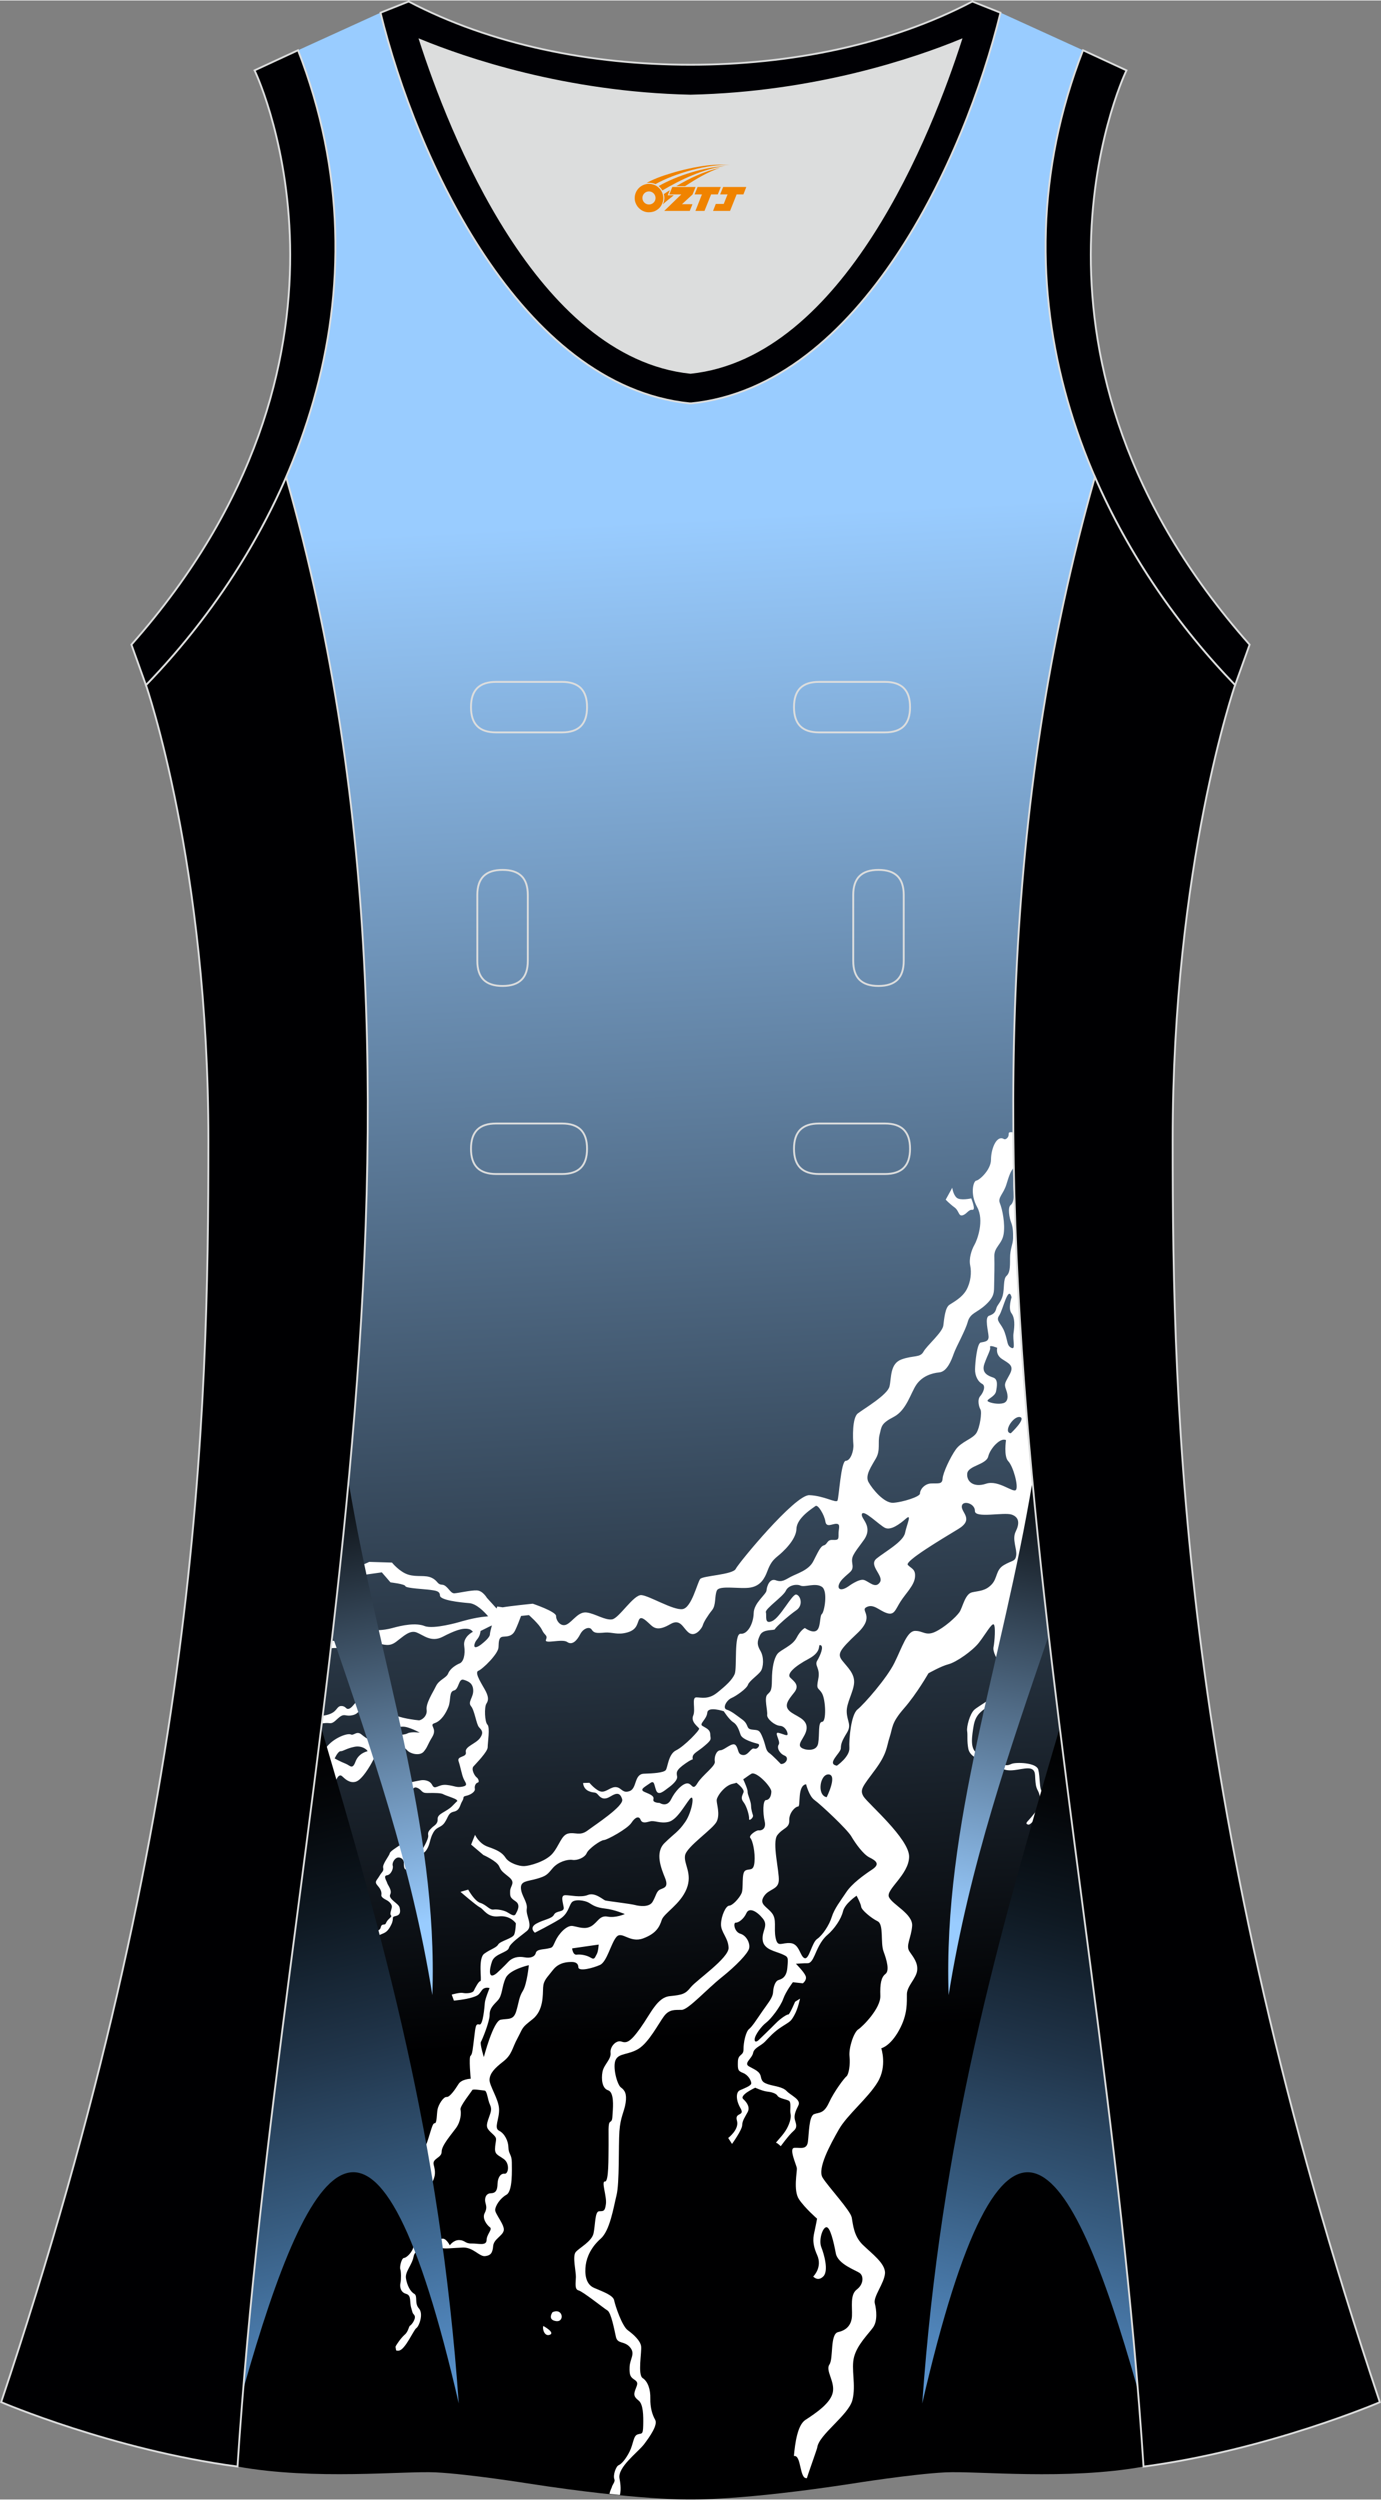 <?xml version="1.0" encoding="utf-8"?>
<!-- Generator: Adobe Illustrator 24.0.1, SVG Export Plug-In . SVG Version: 6.00 Build 0)  -->
<svg xmlns="http://www.w3.org/2000/svg" xmlns:xlink="http://www.w3.org/1999/xlink" version="1.1" id="图层_1" x="0px" y="0px" width="297.02px" height="537.6px" viewBox="0 0 297.02 537.39" enable-background="new 0 0 297.02 537.39" xml:space="preserve">
<rect x="0" y="0" width="297.02" height="537.39" fill="#808080" stroke="none"/>
<g>
	
		<linearGradient id="SVGID_1_" gradientUnits="userSpaceOnUse" x1="-845.741" y1="-362.915" x2="-862.816" y2="-688.719" gradientTransform="matrix(1 0 0 1 996.525 800.884)">
		<stop offset="0" style="stop-color:#000001"/>
		<stop offset="1" style="stop-color:#99CCFF"/>
	</linearGradient>
	<path fill="url(#SVGID_1_)" d="M245.93,530.32c-16.56,2.99-35.59,0.9-42.63,1.24c-7.05,0.35-19.79,2.38-19.79,2.38   c-24.08,3.72-34.98,3.45-34.98,3.45s-10.9,0.27-34.98-3.45c0,0-12.74-2.03-19.79-2.38c-7.05-0.34-26.09,1.74-42.67-1.25   c9.3-142.69,51.35-284.14,10.46-427.83C73.49,74.95,76.7,43.02,64.11,10.7l17.74-8.08c11.14,4.56,35.75,13.01,66.66,13.69h0.02   c19.71-0.43,36.85-4.02,49.58-7.75c4.61-1.35,8.65-2.72,12.01-3.97c1.91-0.71,3.61-1.38,5.07-1.97l17.74,8.08   c-12.59,32.32-9.37,64.25,2.56,91.78c0,0.02-0.01,0.03-0.01,0.05c-0.01-0.02-0.02-0.03-0.02-0.05   C194.59,246.18,236.63,387.62,245.93,530.32z"/>
	<path fill="#FFFFFF" d="M114.58,344.76c0,0,5.05,1.69,5.02,2.66c-0.02,0.97,1.04,2.48,2.35,1.77c1.31-0.72,2.46-2.78,4.25-2.54   s3.95,1.72,5.45,1.48s4.61-5.36,6.31-5.22c1.69,0.14,6.81,3.28,8.81,3.02c2-0.25,3.22-5.8,3.84-6.5c0.61-0.7,7-0.89,7.63-2.16   c0.63-1.28,12.73-15.95,15.82-15.85c3.09,0.1,5.75,1.76,6.06,1.17s0.74-8.53,1.79-8.56c1.05-0.03,1.75-2.18,1.63-3.53   s-0.27-5.7,0.95-6.65c1.22-0.96,6.38-3.96,6.82-5.81s0.06-4.93,2.63-5.83c2.56-0.9,3.95-0.31,4.68-1.64   c0.73-1.33,4.08-4.14,4.27-5.64c0.18-1.5,0.39-3.83,1.3-4.44c0.91-0.61,2.72-1.53,3.66-3.2s1.13-3.75,0.82-5.25   c-0.32-1.49,0.28-3.34,0.9-4.43c0.63-1.08,2.17-5.28,0.59-8.14c-1.58-2.85-0.82-5.63-0.17-5.7c0.65-0.07,3.15-2.32,3.15-4.49   c0-2.18,1.06-5.01,2.5-4.57c0.05,0.01,0.09,0.03,0.13,0.05c0,0,0.46,0.42,0.97-0.28c0.52-0.7-0.34-1.25,1.13-1.09l0.07,0.01   c0.02,2.53,0.06,5.06,0.1,7.6c-0.72,0.71-1.13,2.11-1.59,3.61c-0.65,2.1-1.91,2.77-1.39,4.05c0.52,1.29,1.15,4.36,0.8,6.6   c-0.35,2.23-2.06,2.77-2,4.8c0.05,2.03,0,4.16-0.04,5.9s0.14,2.7-1.8,4.5s-3.33,1.74-3.88,3.69c-0.54,1.95-2.46,5.29-3,6.81   c-0.53,1.52-1.48,3.91-3.13,4.06c-1.65,0.15-3.66,0.83-4.9,2.61c-1.24,1.78-2.12,5.52-4.9,6.96s-2.59,2.06-3.03,3.81   s0.22,3.28-0.76,5.05c-0.99,1.77-2.43,3.7-1.62,5.17s3.34,4.54,5.29,4.44c1.95-0.11,5.81-1.29,5.78-2.01   c-0.03-0.73,0.9-2.11,2.44-2.15c1.55-0.05,2.34,0.22,2.42-1.04s1.65-4.59,2.84-6.27s3.64-2.28,4.42-3.52   c0.78-1.23,1.22-4.46,0.89-5.06c-0.34-0.59-0.73-2.1-0.06-2.88c0.67-0.77,1.27-2.21,0.41-2.65s-1.56-1.7-1.52-3.15   c0.03-1.45,0.42-5.57,1.23-5.74c0.8-0.17,1.72-0.17,1.68-1.28c-0.05-1.11-0.9-4.13,0.1-4.47c1.01-0.35,1.36-0.76,1.56-1.57   c0.19-0.8,1-1.29,1.39-2.8c0.38-1.51,0.08-3.53,0.79-4.18c0.71-0.65,0.79-1.67,0.78-3.79c0-2.13,0.62-2.97,0.65-4.32   s-0.04-2.46-0.42-3.42c-0.38-0.96-0.77-3.22-0.11-3.72s0.74-1.71,0.62-3.31c-0.07-1.03-0.1-2.11,0.11-2.77   c0.61,28.62,2.93,57.19,6.02,85.75c-1.48,1.12-2.88,2.47-2.83,3.44c0.06,1.44,0,2.22-1.89,4.26s-2.8,2.31-2.77,3.42   c0.02,1.11-2.1,2.58-1.24,4.1c0.86,1.52,2.33,4.86,1.94,6.76c-0.39,1.9-2.15,4.56-4.63,6.08c-2.48,1.52-3.05,2.51-3.4,4.94   c-0.36,2.42-0.6,4.66,1.32,5.51c1.92,0.86,3.37,1.01,4.55,1.75c1.18,0.74,1.58,0.58,2.44,0.22s5.29-0.32,5.71,1.26   c0.41,1.59,0.2,4.23,0.81,4.65c0.61,0.42,0.88,1.93,0.35,3.03c-0.52,1.1-2.62,4.31-3.31,4.14c-0.69-0.17-0.36-0.49,0.1-0.99   s2.23-2.53,2.42-3.4c0.19-0.88-0.05-2.18-0.48-2.96c-0.43-0.79-0.47-1.51-0.54-2.48c-0.08-0.96,0.13-2.28-1.6-2.28   c-1.72,0.01-4.09,1.04-5.73-0.09c-1.65-1.14-2.73-1.56-3.6-1.58c-0.87-0.02-3.12-0.8-3.46-2.51s-0.11-2.95-0.26-3.83   c-0.15-0.89,0.56-3.69,1.55-4.59s4.32-2.5,5.06-4.16c0.74-1.67,1.55-3.27,0.69-5.02c-0.86-1.76-1.85-3.21-1.62-4.33   c0.23-1.12,0.48-4.51,0.04-4.83c-0.44-0.33-1.79,2.13-3.18,3.91s-4.88,4.21-6.54,4.64c-1.66,0.43-4.33,1.96-4.33,1.96   s-2.49,4.38-5.26,7.55c-2.77,3.18-2.39,4.09-3.08,6.18c-0.7,2.1-0.48,3.45-3.16,7.06c-2.68,3.61-3.34,4.26-2.43,5.73   c0.92,1.47,9.86,9.09,9.78,12.95s-5.05,7.01-4.34,8.64c0.71,1.62,5.2,3.62,4.99,6.23c-0.21,2.62-1.44,4.2-0.57,5.48   s1.84,2.41,1.65,4.1s-2.17,3.31-2.21,5.04c-0.04,1.74,0.25,4.29-1.68,7.79c-1.92,3.49-3.83,3.88-3.83,3.88s1.31,3.83-0.77,7.27   c-2.07,3.45-6.54,7.01-8.36,10.21c-1.82,3.2-4.68,8.4-3.48,10.35c1.2,1.94,5.97,7.05,6.26,8.56c0.29,1.52,0.41,3.93,2.33,5.83   c1.93,1.9,4.99,4.08,4.82,6.21s-2.56,4.98-2.19,6.42s0.61,3.8-0.37,5.18s-3.38,3.68-4.08,6.31c-0.71,2.63,0.46,6.03-0.36,9.29   c-0.82,3.26-7.25,7.47-7.57,10.23c-0.03,0.3-2.21,6.33-2.21,6.57c-1.66,0.35-1.15-5.08-2.81-4.74c0.25-2.77,0.77-6.65,2.46-7.76   c2.33-1.52,5.5-3.66,5.92-6c0.43-2.34-1.64-4.64-0.74-5.93c0.9-1.29,0.08-6.57,1.88-6.97c1.8-0.39,2.88-1.54,2.97-3.47   c0.09-1.94-0.44-4.57,1.03-5.68s1.51-2.85,0.68-3.51c-0.83-0.65-4.74-1.89-5.19-4.29s-1.22-5.77-2.07-5.6   c-0.85,0.17-1.61,2.85-1.05,4.28s1.63,5.02,0.46,6.27c-1.18,1.24-2.2,0.06-2.2,0.06s2.04-1.94,0.85-4.62   c-1.19-2.67-0.81-3.99-0.53-5.25s0.51-2.58,0.51-2.58s-2.64-2.29-3.9-4.19c-1.25-1.9-0.36-5.93-0.45-6.66   c-0.08-0.72-1.79-4.29-0.54-4.38s2.68,0.5,2.92-1.3c0.24-1.79,0.22-5.52,1.33-5.94c1.1-0.42,2.1-0.06,3.2-2.47   c1.1-2.4,3.31-5.32,3.77-5.67s0.85-2.44,0.65-4.28c-0.2-1.83,0.92-5.2,1.88-5.81s4.84-4.54,4.75-7.2c-0.09-2.65,0.19-4.02,1.1-4.72   s0.29-2.96-0.41-4.84c-0.7-1.89,0.09-5.83-1.27-6.49s-3.46-2.41-3.54-3.11c-0.08-0.7-0.99-2.39-0.99-2.39s-2.53,1.7-2.92,3.36   c-0.39,1.65-1.83,3.77-3.36,5.08c-1.52,1.3-2.27,3.35-2.74,4.39c-0.47,1.03-0.89,1.72-1.53,1.69c-0.65-0.03-2.5,0.12-2.5,0.12   s1.7,1.69,2.08,2.59c0.38,0.91-0.59,1.61-0.59,1.61l-2.14-0.23c0,0-1.49,1.93-2.08,3.59s-2.64,4.33-3.66,5.09   c-1.01,0.76-2.46,2.69-2.48,3.6c-0.02,0.92,0.79,0.22,0.79,0.22s2.65-2.54,3.72-3.64s2.49-2.01,2.73-1.92   c0.25,0.09,1.46-2.75,1.46-2.75l1.06-0.66c0,0-0.45,2.19-1.23,3.56c-0.78,1.38-0.83,1.28-2.65,2.45c-1.82,1.17-2.75,2.3-3.67,3.25   c-0.92,0.94-2.33,1.28-2.55,2.44c-0.23,1.17-2.1,2.19-0.86,2.88c1.23,0.69,2.29,1.04,2.52,2.17c0.22,1.13,0.62,1.36,1.76,1.72   c1.14,0.35,2.96,0.49,3.81,1.41c0.85,0.91,3.15,1.81,2.52,3.06c-0.63,1.25-1,2.18-0.75,3.12s0.61,1.62-0.33,2.42   c-0.94,0.8-2.72,3.25-2.72,3.25s-0.73-0.73-0.98-0.72s1.07-1.17,1.98-2.55c0.9-1.38,1.31-2.91,1.11-3.69   c-0.21-0.77,0.23-2.49-0.36-2.82c-0.59-0.32-2.11-0.49-2.44-1.06c-0.34-0.57-1.43-0.83-2.3-0.92c-0.87-0.09-2.5-0.82-2.5-0.82   s-3.5,1.6-2.57,2.45c0.93,0.84,1.46,1.85,0.93,2.82c-0.52,0.98-1.14,1.78-1.16,2.79c-0.02,1.02-2.19,4.03-2.19,4.03l-0.82-1.28   c0,0,2.44-1.86,1.88-3.73c-0.56-1.87,1.81-0.88,0.76-2.68c-1.06-1.81-0.97-3.5-0.11-3.86c0.85-0.37,2.42-0.95,2.43-1.48   s-0.61-1.77-1.74-2.22c-1.14-0.45-1.18-0.69-1.14-2.43s1.22-1.2,1.21-2.65c-0.02-1.45,0.48-3.79,1.2-4.38   c0.71-0.6,1.38-1.68,2.78-3.71c1.39-2.03,2.31-2.97,2.39-4.28s0.55-2.29,1.05-2.5c0.51-0.21,1.81-0.35,2.01-2.67   s0.25-2.33-1.18-2.96s-3.87-0.95-4.12-2.97s1.32-3.09,0.01-4.69c-1.31-1.6-2.94-2.43-3.51-1.15c-0.58,1.28-1.69,2.08-2.29,2.05   c-0.6-0.03-0.34,1.99,0.99,2.39c1.34,0.4,2.15,2.11,1.87,3.18s-2.73,3.66-5.93,6.22s-7.14,6.93-8.54,6.97s-2.69-0.21-3.87,1.42   c-1.19,1.63-3.22,5.56-5.4,6.93s-4.21,0.9-4.94,2.37s0.28,5.35,1.11,5.96c0.83,0.6,1.31,1.36,1.02,3.31   c-0.29,1.94-1.12,2.98-1.34,6.13s0.04,11.07-0.62,13.75c-0.66,2.68-1.42,7.58-3.4,9.33c-1.99,1.75-2.98,3.86-3.22,5.65   c-0.24,1.8-0.09,4.11,1.78,4.93c1.88,0.81,4.1,1.57,4.33,2.68c0.22,1.11,1.67,5.51,2.94,6.44c1.28,0.93,2.69,2.24,2.86,3.44   s-0.79,6.11,0.34,6.85c1.13,0.74,1.69,2.46,1.64,4.4c-0.04,1.93,0.42,3.47,1.04,4.56s-1.13,3.61-2.42,5.3   c-1.29,1.68-5.7,4.9-5.25,7.31c0.1,0.56,0.43,2.19,0.09,3.56c-0.72-0.07-1.47-0.15-2.24-0.23c0.05-0.33,0.2-0.78,0.48-1.39   c0.12-0.63,0.8-1.21,0.57-1.76c-0.35-0.86,0.34-2.79,0.92-3.03c0.58-0.23,1.52-1.26,2.36-2.95s0.77-3.31,1.68-3.65   c0.91-0.34,1.19,0.21,1.24-1.95c0.05-2.15,0.01-4.57-1-5.36c-1-0.79-1.07-1.25-0.72-2.25s0.81-1.57-0.1-2.17s-1.18-0.96-1.11-2.77   c0.07-1.81,1.31-2.86,0.07-4.28c-1.24-1.41-2.65-0.6-3.01-2.21c-0.36-1.6-1.03-5.19-1.81-5.67c-0.79-0.48-5.34-4.12-6.24-4.33   c-0.89-0.21-0.58-1.69-0.56-2.88c0.03-1.18-0.77-4.45-0.05-5.34c0.72-0.9,3.47-2.26,3.85-4.06c0.39-1.81,0.28-4.68,1.18-4.73   c0.9-0.05,1.27,0.11,1.48-1.57c0.21-1.67-1.06-4.92-0.21-4.83c0.85,0.1,0.74-5.15,0.78-7.85c0.04-2.71-0.17-4.66,0.34-4.97   c0.5-0.31,0.44-0.62,0.54-2.02c0.1-1.41,0.3-4.38-0.99-4.78c-1.29-0.4-1.49-2.42-1.2-3.97c0.29-1.55,1.91-2.71,1.74-4.07   c-0.17-1.35,1.21-2.79,2.3-2.44c1.09,0.36,1.84,0.28,4.11-2.9c2.27-3.19,3.62-6.59,6.32-6.86c2.7-0.28,3.35-0.44,4.53-1.93   c1.18-1.48,8.19-6.27,8.12-8.46c-0.07-2.2-1.67-3.31-1.63-5.1s1.04-3.94,1.76-3.97c0.73-0.02,2.16-1.58,2.65-2.64   c0.5-1.05-0.08-4.39,0.83-4.91c0.91-0.51,1.76,0.28,1.96-1.8c0.19-2.09-0.39-4.68-0.88-5.19c-0.49-0.52,1.29-1.73,1.78-1.65   c0.5,0.08,1.7-0.2,1.29-1.97c-0.41-1.78-0.4-4.53,0.3-4.55s1.11-0.81,1.14-1.82c0.02-1.01-3.24-4.45-4.3-3.83   c-0.54,0.31-1.1,0.77-1.75,1.19c0.27,0.59,1,2.21,0.95,2.72c-0.06,0.49,0.7,1.93,0.73,2.92c0.03,0.99,0.28,1.6,0.42,2.12   c0.14,0.51-0.91,1.36-0.84,0.72c0.06-0.65-0.49-2.66-1.19-3.56c-0.7-0.89-0.27-1.38,0-2.13c0.22-0.61-1.04-1.67-1.52-2.05   c-0.25,0.09-0.51,0.17-0.79,0.22c-1.76,0.34-3.45,2.72-3.47,3.54s0.78,2.97,0,4.59c-0.79,1.62-6.46,5.37-6.8,7.27   c-0.34,1.89,1.66,3.87,0.33,7.19c-1.32,3.32-4.85,5.22-5.34,6.68c-0.48,1.47-1.16,2.93-4.03,3.99c-2.87,1.05-4.55-1.7-5.73-0.31   s-2.02,5.33-3.53,6.01c-1.51,0.68-4.62,1.49-4.65,0.48c-0.03-1.02-0.92-1.13-1.52-1.12c-0.6,0.02-2.59-0.02-3.93,1.71   c-1.34,1.73-2.05,2.24-2.13,3.79c-0.09,1.55,0.14,4.93-2.3,6.84s-1.94,1.7-3.18,4.01c-1.25,2.31-1.18,3.56-3.11,5.07   c-1.93,1.5-2.85,2.55-2.93,3.86s1.95,4.15,2.05,6.32c0.1,2.17-1.19,4.1,0,4.69s1.99,2.21,2.01,3.61c0.02,1.4,0.72,1.48,0.73,3.17   s0.21,6.23-1.16,6.99c-1.37,0.77-2.4,2.39-2.42,3.27c-0.02,0.87,2.12,3.27,1.84,4.44c-0.28,1.17-2.14,1.8-2.27,3.31   c-0.13,1.5-0.54,2.05-1.75,2.18c-1.2,0.13-2.55-1.9-4.7-1.85c-2.15,0.07-4.2,0.37-4.69,0.05c-0.49-0.33-1.58-0.48-2.08-0.47   c-0.5,0.02-3.55,0.45-3.89,2.34c-0.35,1.89-1.87,3.25-1.65,4.69c0.21,1.44,0.93,2.87,1.77,3.33c0.83,0.46,0,2.03,1.02,3.16   s0.06,3.81-0.55,4.22s-2.4,4.71-3.8,4.86c-0.25,0.02-0.43,0-0.55-0.06l-0.14-0.77c0.09-0.23,0.21-0.41,0.21-0.41   s0.88-1.42,1.75-2.18c0.87-0.75,0.84-1.77,1.19-1.97c0.35-0.2,1.38-1.59,0.9-2.25c-0.48-0.66-0.25-0.14-0.66-1.53   c-0.42-1.39,0.11-2.71-1.13-3.06s-1.36-1.64-1.19-2.33c0.16-0.68,0.15-2.47-0.03-2.95c-0.19-0.48,0.25-2.43,0.81-2.44   c0.55-0.01,1.88-1.36,2-2.43s0.97-1.24,1.52-1.11c0.54,0.12,3.65-0.25,4.55-0.57c0.91-0.32,1.76,1.4,1.76,1.4s0.82-1.18,2.07-1.13   c1.25,0.06,1.23,0.79,2.63,0.74c1.4-0.04,3.18,0.58,3.21-0.72s1.35-2.32,0.71-2.78s-1.7-1.88-1.13-3.01s0.33-1.56,0.15-2.37   c-0.18-0.82,0.09-1.89,1.19-1.92c1.1-0.03,1.41-0.72,1.44-2.03c0.03-1.3,0.65-2.29,1.5-2.17s1.2-2.21-0.18-3.18   s-2.02-0.95-1.83-2.7c0.19-1.74,0.51-1.71-0.64-2.76c-1.15-1.06-1.39-1.41-0.88-2.95s0.92-2.15,0.4-3.27s-0.6-3-1.18-3.03   c-0.57-0.03-2.51-0.41-2.64-0.09c-0.13,0.31-2.7,3.47-2.52,4.18c0.18,0.72,0.09,2.51-0.94,3.94s-3.13,3.77-3.11,5.13   c0.02,1.35-2.08,1.41-1.71,2.81c0.37,1.39,0.44,2.4-0.34,3.78s-2.72,1.25-3.8,2.77c-1.08,1.53-3.83,1.56-3.83,1.56l-0.12-3.52   c0,0,4.36-1.05,4.44-2.21c0.08-1.17,1.26-2.84,1.51-2.85s-2.63-0.31-2.63-0.31l-0.56-1.96c0,0,0.7-0.17,2.12-1.03   c1.42-0.86,1.18,0.93,2.03-1.8c0.86-2.73,0.98-3.37,1.43-3.38c0.45-0.02,0.39-1.9,0.57-2.92c0.17-1.02,1.26-2.79,1.96-2.72   c0.69,0.08,1.88-1.7,2.56-2.78c0.67-1.08,2.62-1.14,2.62-1.14s-0.44-4.63-0.04-4.93c0.41-0.31,0.48-1.47,0.79-3.94   c0.3-2.47,0.32-3,1.11-2.79c0.79,0.22,1.11-3.8,1.18-4.68c0.07-0.87,1.02-3.15,1.02-3.15s-1.02-0.38-1.66,0.46   c-0.65,0.84-0.55,1.06-2.03,1.53c-1.48,0.48-3.98,0.7-3.98,0.7l-0.47-1.29c0,0,1.76-0.51,2.4-0.36c0.64,0.15,2.09,0.08,2.35-0.48   s1.04-2.06,1.42-2.07c0.37-0.01-0.59-4.89,0.84-5.9c1.42-1.02,2.57-1.24,2.99-1.98c0.42-0.73,3.12-1.3,3.44-2.13   c0.32-0.83,0.35-2.42,0.35-2.42s-1.16-1.76-3.66-1.49c-2.5,0.27-3.16-1.45-4.04-1.91s-4.21-3.36-4.21-3.36l1.66-0.48   c0,0,1.34,2.47,2.63,2.87s1.96,1.54,2.81,1.42s2.19,0.17,2.83,0.5c0.64,0.32,1.57,1.16,1.94,0.47c0.36-0.69,1.14-1.97-0.04-2.76   s-1.17-1.03-1.15-2.19c0.03-1.16,1.24-1.78-0.23-2.99c-1.47-1.22-1.62-1.21-2.14-2.35s-3.38-2.41-3.38-2.41l-2.64-2.24l0.84-2.1   c0,0,0.85,1.91,2.78,2.57c1.93,0.67,3.06,1.22,3.78,2.35c0.72,1.14,2.9,1.85,4,1.81c1.1-0.03,4.61-0.96,6.1-2.7   c1.49-1.73,1.89-3.97,3.39-4.31s2.48,0.6,4.16-0.65c1.68-1.26,7.85-5.27,7.44-6.7c-0.42-1.44-1.16-1.46-2.48-0.65   c-1.32,0.81-2.01,0.49-2.69-0.31s-0.79-0.27-2.02-0.81c-1.23-0.54-1.21-1.75-1.21-1.75l1.35-0.04c0,0,1.5,1.79,2.6,1.9   c1.09,0.11,2.07-1.13,3.21-0.96c1.14,0.16,1.31,1.41,2.87,0.83s0.93-3.65,3.03-3.72c2.09-0.06,4.24-0.22,4.7-0.77   c0.46-0.55,0.53-3.45,2.25-4.27c1.71-0.83,5.14-4.36,4.94-4.69c-0.19-0.33-1.86-1.44-1.28-2.76s-0.41-3.95,0.69-3.93   c1.09,0.02,2.58,0.5,4.46-1c1.88-1.51,3.25-2.76,3.78-4.03s-0.2-8.79,1.29-8.65c1.49,0.15,2.75-2.21,2.79-4.44   c0.05-2.23,2.69-3.99,2.76-4.87c0.07-0.87,0.66-2.68,2-2.19s2-0.11,3.26-0.77c1.26-0.67,3.77-1.37,4.76-3.24   c0.99-1.87,1.52-3.28,2.32-3.5s0.63-1.23,1.87-1.17c1.25,0.06,1.3-0.09,1.28-1.25s0.5-2.14-0.4-2.21c-0.9-0.07-2.21,0.94-2.43-0.51   c-0.22-1.44-1.61-3.72-2.12-3.32s-4.05,2.54-4.1,4.91c-0.06,2.37-2.91,4.97-4.03,5.87s-1.63,1.65-2.22,3.21s-1.42,3.14-3.62,3.54   s-6.72-0.57-7.25,0.65s-0.12,3.1-1.04,4.23c-0.92,1.14-1.8,2.57-1.97,3.2c-0.16,0.64-1.55,2.56-2.88,1.73s-1.82-3.28-4.09-1.95   c-2.27,1.32-3.26,1.06-4.15,0.27c-0.88-0.79-2-2.02-2.51-1.37s-0.3,2.23-2.56,2.88s-3.19-0.1-4.94,0.05s-2.3,0.11-2.78-0.64   c-0.48-0.76-1.84-0.24-2.47,0.99c-0.63,1.23-1.65,2.47-2.78,1.68s-5,0.54-4.58-0.49s-0.28-0.86-0.85-2.1   c-0.57-1.24-2.82-3.2-2.82-3.2l-1.69,0.18c-0.35,0.94-0.86,2.24-1.24,3.04c-0.65,1.38-1.67,1.35-2.6,1.42   c-0.93,0.06-0.96,0.9-1.01,2.28c-0.04,1.39-3.36,4.66-4.34,5.06s1.01,3.21,1.62,4.45c0.6,1.24,0.58,1.9,0.11,2.62   s-0.37,3.92,0.23,4.51c0.6,0.59,0.04,3.9,0.05,4.85c0.01,0.96-2.48,3.48-3.05,4.12c-0.56,0.63,0.27,2.07,0.66,2.35   c0.39,0.27,0.68,1.04,0.25,1.14s-0.74,0.71-0.62,1.33c0.12,0.63-0.89,1.29-1.84,1.5c-0.94,0.21-0.35,0.33-0.88,1.17   c-0.52,0.84-0.47,1.95-1.77,2.24c-1.3,0.29-1.18,1.17-2.01,2.36c-0.83,1.2-1.67,0.77-2.46,2.18s-0.63,2.53-1.46,3.73   c-0.84,1.2-1.06,0.2-1.06,0.2s1.6-2.56,1.45-3.36s0.28-1.11,0.76-1.62c0.47-0.51,1.33-0.74,1.27-1.91   c-0.07-1.18,1.95-1.52,3.21-2.85c1.26-1.33,1.08-0.89,0.91-1.21c-0.17-0.32-2.49-1-2.91-1.26c-0.43-0.27-1.9-0.3-3.37-0.26   c-1.46,0.04-1.06-0.66-2.32-1.15c-1.26-0.48-1.45,2.35-2.21,3.57c-0.75,1.22-0.83,1.41-0.69,1.93c0.13,0.51,1.42,1.75,0.64,2.06   c-0.77,0.32,0.9,1.79,1.17,2.63c0.27,0.85-0.68,2.43-1.1,2.42c-0.42-0.02-0.33,0.47-0.47,1.12c-0.15,0.65,0.79,1.81,1.27,2.18   c0.48,0.36,0.16,1.45-0.67,1.67s-0.69-0.9-0.74-1.54c-0.04-0.64-0.7-1.15-1.35-1s-1.22,1.17-1.03,1.75   c0.18,0.57-0.36,1.93-1.24,2.05s-0.08,1.18,0.04,1.65c0.13,0.48,1.12,1.56,0.65,2.49c-0.47,0.94,1.83,1.94,2.02,2.77   c0.19,0.82,0.26,1.61-0.83,1.85c-1.08,0.24-0.23,0.38-0.97,1.88c-0.74,1.51-1.27,1.69-2.25,2.09s-0.88,1.35-1.56,2.38   c-0.68,1.02-1.15-0.32-1.85,0.01c-0.69,0.33-1.46,0.84-2.43,0.94c-0.96,0.1-1.41,1.12-1.53,1.93c-0.11,0.82-0.58,1.35-1.27,1.48   c-0.69,0.12,0.37,2.81,0.37,2.81s-1.26-1.59-1.44-1.94c-0.18-0.36-0.06-0.93,0.37-1.28c0.43-0.34,0.43-0.96,0.43-0.96   s0.45-1,0.48-1.48c0.02-0.48,1.04-0.7,1.51-0.81s0.98-1.12,1.5-1.29s0.91,0.04,1.28-0.5c0.37-0.54,1.05-0.23,1.96-0.29   c0.91-0.06,0.59-0.28,0.63-1.04c0.05-0.77,1.34-0.54,1.55-1.49c0.22-0.95,0.82-0.36,1.06-0.8c0.24-0.43,0.22-0.56,0.81-1.11   c0.6-0.55,0.4-0.48,0.25-0.81s0.19-1.11,0.27-1.62c0.08-0.5-0.46-1.16-1.07-1.48c-0.6-0.32-1.26-0.68-1.19-1.13s0.03-1.09-0.78-2   c-0.81-0.9-0.21-1.11,0.34-2.06c0.54-0.96,1.01-1.02,0.83-1.81c-0.19-0.79,1.33-2.61,1.4-3.06s1.15-1.09,2.26-1.84   c1.1-0.75,0.33-0.65-0.19-1.04c-0.52-0.39,0.36-1.71,0.25-2.95c-0.12-1.24-1.32-1.84-1.76-2.61s0.58-2.15,1.26-2.96   c0.68-0.8,1.11-2.56,1.19-3.16s3.05-1.05,3.59-1.17c0.54-0.12,1.97-0.15,2.56,1.02c0.6,1.17,1.24-0.24,3.09-0.04   c1.85,0.2,2.04,0.63,3.39,0.37s0.65-0.79,0.25-1.72c-0.4-0.92-0.66-2.53-1.07-3.74c-0.41-1.21,1.82-0.77,1.56-1.97   c-0.26-1.21,2.19-1.79,3.06-3.04c0.87-1.24,0.32-1.7-0.24-2.33c-0.57-0.64-0.93-3.59-1.7-4.5s0.52-1.89,0.47-3.4   c-0.05-1.51-0.97-1.95-2.08-2.29c-1.11-0.32-0.97,2.07-2.06,2.31s-0.64,2.03-1.17,3.45s-1.58,3.1-2.96,3.56   c-1.39,0.46,0.64,1.02-0.54,2.98c-1.18,1.96-0.94,2.06-1.8,3.12s-2.96,0.51-3.63-0.28s-1.3-0.72-2.15-0.02s-2.48,1.64-3.09,1.02   c-0.6-0.63-1.38-0.16-2.05,1.15c-0.66,1.31-2.39,4.22-3.71,4.63s-2.34-0.6-2.97-1.18c-0.64-0.58-1.23,0.49-1.46,1.48   c-0.23,0.99,0.38,1.47,0.07,1.61c-0.31,0.14,1.05,0.96,0.91,2.47c-0.13,1.52-0.58,0.96-1.3,1.74c-0.72,0.77-2.18,0.85-2.39,0.53   c-0.19-0.29-1.69-0.88-2.53-0.91l0.27-2.09c0.07,0.04,0.13,0.08,0.2,0.13c0.62,0.51,2.61,1.26,3.29,0.89   c0.69-0.37,1.54-0.85,0.96-1.55c-0.58-0.7-2.5-0.45-1.63-1.69c0.86-1.24,1.45-2.14,1.15-2.94c-0.3-0.8-0.6-1.82-1.64-1.3   c-1.03,0.52-0.13,2.13-1.85,2.84l-0.02,0.01c0.21-1.67,0.42-3.33,0.63-5c0.04-0.01,0.08-0.01,0.12-0.02   c1.78-0.36,0.47-0.9,2.13-2.75c1.65-1.85,4.32-2.74,4.98-2.42c0.66,0.32,1.23-0.89,2.31,0.02c1.08,0.92,2.73,1.92,4.06,1.59   s1.41-1.76,2.33-1.64c0.93,0.12,2.68,0.23,3.47-0.2c0.79-0.43,2.65-0.16,2.65-0.16s-2.36-1.32-3.64-1.29s-1.72,0.27-2.56-0.62   c-0.84-0.9-1.7-1.65-3.34-1.75s-1.32-0.61-2.53-1.02c-1.21-0.42-0.88,0.56-2.32,0.91c-1.44,0.36-1.68-0.31-2.56,0.21   s-1.51,1.64-2.43,1.52c-0.49-0.06-1.14-0.04-1.73,0.08l0.21-1.68c0.57-0.07,1.18-0.19,1.74-0.44c1.5-0.66,1.31-1.67,2.34-1.65   c1.02,0.03,0.91,0.85,1.65,0.57s1.27-1.48,1.98-1.75c0.71-0.27,2.06,0.3,2.23,0.8c0.17,0.5,2.48,0.57,3.35,0.99   c0.87,0.42,1.56,0.48,2.22,1.2s4.64,1.24,5.18,1.27c0.53,0.03,1.88-0.85,1.69-2.26c-0.19-1.41,1.29-3.62,2-5.08   s2.25-1.73,2.65-2.77c0.41-1.03,1.7-1.83,2.47-2.14c0.77-0.31,1.25-1.8,0.96-3.76c-0.29-1.96,1.85-3.02,1.85-3.02l0.01-0.03   c-0.19-0.17-0.34-0.43-0.86-0.56c-1.33-0.33-3.13,0.36-5.62,1.65c-2.49,1.28-4.13-0.35-5.62-0.93c-1.49-0.58-2.9,0.9-4.39,2   c-1.49,1.11-2.43,0.67-4.62,0.18c-2.19-0.48-1.01,0.97-2.93,1.6s-3.13,0.37-4.52-0.24c-0.57-0.25-1.29-0.24-2.02-0.12l0.19-1.66   l0.26,0.03c3.09,0.34,3.69,0.67,5.57-0.54c1.89-1.22,1.24-1.73,2.28-1.72s2.83,0.11,4.97-0.48s5.01-1.18,6.95-0.42   c1.95,0.75,7.47-0.87,7.47-0.87s3.29-1.01,5.73-1.18c0.16-0.01,0.31-0.03,0.45-0.05c-0.89-1.04-2.53-2.7-4.05-2.83   c-2.22-0.18-6.28-0.65-6.31-1.63s-0.88-1.05-2.06-1.22s-5.27-0.34-5.38-0.8c-0.11-0.47-3.2-0.81-3.2-0.81l-1.87-2.16l-5.2,0.73   c0,0,1.26,0.05-0.91,1.84c-2.16,1.79-3.3,0.51-3.3,0.51s0.01-0.1-0.07-0.21l0.2-1.84c0.54-0.16,0.96-0.39,1.08-0.67   c0.4-0.91,0.99-1.46,2.13-1.48c1.14-0.01,3.36-1.13,3.36-1.13l4.9,0.15c0,0,1.63,2.03,3.53,2.6s3.63-0.01,5.04,0.69   s1.06,1.39,2.22,1.47s1.71,1.91,2.63,1.85s3.57-0.69,4.83-0.63c1.26,0.05,2.15,1.59,2.15,1.59l2.1,2.31l0.13-0.44l1.17,0.18   C109.9,345.23,114.58,344.76,114.58,344.76L114.58,344.76L114.58,344.76L114.58,344.76L114.58,344.76z M224.87,345.69   c-0.19-0.18-0.37-0.31-0.53-0.37c-0.49-0.18-1.36,0.47-1.36,0.47l0,0l0,0l0,0c0,0-1.21,0.57,0.77,1.28c0.54,0.2,0.98,0.4,1.34,0.6   L224.87,345.69L224.87,345.69z M105.79,349.43c-0.48,0.22-0.97,0.46-1.47,0.72c-0.38,0.2-0.7,0.35-0.97,0.48   c-0.21,1.73-0.98,1.7-1.28,2.79c-0.31,1.15,0.72,0.64,1.38,0.13c0.66-0.51,1.97-1.6,1.92-2.24   C105.37,351.08,105.55,350.32,105.79,349.43L105.79,349.43L105.79,349.43L105.79,349.43L105.79,349.43z M71.98,378.04   c0,0,1.3,0.72,2.32,1.11c1.01,0.38,1.47,1.4,2.15-0.41s2.35-2.19,2.57-2.24s-0.97-1.34-2.78-0.97c-1.82,0.37-2.42,0.97-2.99,0.95   C72.67,376.48,71.98,378.04,71.98,378.04L71.98,378.04L71.98,378.04L71.98,378.04L71.98,378.04z M204.81,255.31l-1.41,2.56   c0,0,0.78,0.85,1.86,1.64s0.85,1.95,1.75,1.73s1.27-1.29,2.12-1.18c0.84,0.12-0.24-2.46-0.24-2.46s-2.35,0.55-3.14-0.15   C204.98,256.76,204.81,255.31,204.81,255.31L204.81,255.31L204.81,255.31L204.81,255.31L204.81,255.31z M116.86,500.08   c-0.26,0.49,0.2,2.36,1.4,1.89C119.47,501.5,116.86,500.08,116.86,500.08L116.86,500.08L116.86,500.08L116.86,500.08L116.86,500.08   z M118.83,497.12c0,0-1.18,1.63,0.75,1.91C121.52,499.31,121.09,496.08,118.83,497.12L118.83,497.12L118.83,497.12L118.83,497.12   L118.83,497.12z M173.37,383.58c-1.95,0.3-1.11,4.77-1.71,4.79c-0.6,0.02-1.97,1.31-1.91,3s-1.38,1.59-2.57,3.17   c-1.18,1.58,0.47,7.82,0.32,9.8c-0.15,1.98-2.18,1.71-3.22,3.38c-1.04,1.68,0.55,2.11,1.71,3.53s0.38,3.23,0.83,5.39   s1.28,0.93,3.22,1.11s2.03,2.93,3.02,3.24s1.52-3.33,2.69-4.14c1.17-0.8,2.61-2.98,3.15-4.74c0.54-1.76,1.87-3.44,3.11-5.31   s3.78-3.69,5.6-4.9c1.83-1.21,0.65-1.95-0.64-2.59c-1.28-0.65-2.93-2.91-3.88-4.53c-0.96-1.61-6.72-6.96-7.9-7.79   C174.01,386.17,173.37,383.58,173.37,383.58L173.37,383.58L173.37,383.58L173.37,383.58L173.37,383.58z M217.57,278.86   c-0.73-2.73-1.86,2.76-2.68,3.95c-0.83,1.18,0.51,1.63,1.21,3.64c0.7,2.01,0.43,2.79,1.42,3.29s0.24-1.65,0.47-3.21   c0.23-1.55,0.32-3.2-0.45-4.24S217.57,278.86,217.57,278.86L217.57,278.86L217.57,278.86L217.57,278.86L217.57,278.86z    M214.48,289.73c0,0-1.73-0.72-1.54-0.14c0.19,0.57-0.54,1.61-1.23,3.61s0.89,2.58,1.93,2.94c1.04,0.36,0.81,1.81,0.58,2.98   s-2.28,1.76-1.74,2.13s2.28,0.7,3.33,0.38s1.08-1.58,0.57-2.92c-0.52-1.34-0.11-1.54,0.83-3.36c0.94-1.82-0.2-2.22-1.67-3.19   C214.04,291.2,214.48,289.73,214.48,289.73L214.48,289.73L214.48,289.73L214.48,289.73L214.48,289.73z M217.4,308.11   c0,0,3.41-3.2,1.97-3.49C217.93,304.32,215.66,307.92,217.4,308.11L217.4,308.11L217.4,308.11L217.4,308.11L217.4,308.11z    M216.37,309.59c-1.13-0.65-3.38,1.7-3.82,3.5s-4.33,1.97-4.52,3.67c-0.19,1.69,1.33,3.1,4.04,2.2c2.71-0.9,5.89,2.1,6.45,1.31   c0.57-0.79-0.63-5.1-1.66-6.14C215.84,313.09,216.37,309.59,216.37,309.59L216.37,309.59L216.37,309.59L216.37,309.59   L216.37,309.59z M182.43,341.06c0,0,2.28-1.71,3.37-1.41c1.09,0.31,2.45,1.96,3.43,0.53s-2.56-3.65-0.68-5.15   c1.88-1.51,5.72-3.6,6.11-5.5c0.39-1.89,1.54-4.25,0.17-3.05s-3.25,2.56-4.48,1.97s-4.6-4.02-4.97-2.99   c-0.37,1.02,2.63,2.63,0.31,5.74c-2.31,3.12-2.62,3.46-2.36,5.05c0.26,1.58-0.59,1.61-2.12,3.2   C179.69,341.05,180.25,342.53,182.43,341.06L182.43,341.06L182.43,341.06L182.43,341.06L182.43,341.06z M180,379.59   c0,0,2.79-1.92,2.68-3.81c-0.11-1.88,0.36-7.17,1.74-8.27c1.37-1.1,6.29-6.66,7.96-10.05c1.67-3.39,2.7-6.81,4.4-6.85   c1.7-0.05,2.32,1.14,4.33,0.21c2.02-0.93,4.51-3.18,5.23-4.22s1.19-3.95,2.74-4.29s2.85-0.28,4.18-1.67   c1.33-1.39,0.84-3.11,2.66-4.19c1.82-1.07,2.44-0.7,2.64-2.08c0.21-1.38-0.94-3.45-0.11-5.12c0.83-1.67,0.82-3.07-0.86-3.65   c-1.68-0.58-7.95,0.87-7.91-0.78s-2.69-2.39-2.82-1.02c-0.13,1.36,2.68,2.82-0.76,4.9c-3.44,2.09-11.58,6.92-10.85,7.72   s1.73,0.87,1.54,2.66s-1.98,3.44-3.11,5.22c-1.14,1.78-1.32,3.04-3,2.46c-1.68-0.58-2.79-2.04-4.31-1.27   c-1.51,0.77,2,1.88-1.98,5.62c-3.97,3.75-4.34,4.48-3.23,5.9s2.63,2.73,2.54,4.71c-0.1,1.99-1.7,4.4-1.59,6.38   c0.1,1.98,1.08,2.72,0.05,4.4c-1.04,1.68-1.3,2.36-1.32,3.37C180.81,376.88,177.67,379.2,180,379.59L180,379.59L180,379.59   L180,379.59L180,379.59z M177.8,386.37c0,0,2.35-4.71,0.46-4.9C176.37,381.3,175.62,385.96,177.8,386.37L177.8,386.37L177.8,386.37   L177.8,386.37L177.8,386.37z M173.15,376.07c0,0,2.48,0.65,2.82-1.29c0.34-1.95-0.09-4.59,0.85-4.62c0.95-0.03,0.76-4.71-0.01-6.09   c-0.77-1.38-1.33-0.64-0.83-3.07c0.51-2.43-0.88-2.88-0.21-4.01s1.47-3.04,0.72-3.31c-0.74-0.27,0.52,1.29-2.56,2.93   c-3.08,1.64-4.76,3.24-3.98,4.04c0.78,0.79,2.16,1.63,0.82,3.26c-1.33,1.64-2.16,2.77-0.99,3.9s3.8,1.58,3.71,3.71   C173.41,373.65,170.48,375.33,173.15,376.07L173.15,376.07L173.15,376.07L173.15,376.07L173.15,376.07z M167.94,379.23   c1.1,0.06,1.88-1.36,0.79-1.81c-1.09-0.45-1.71-1.69-1.24-2.38c0.46-0.69-1.14-2.77-0.04-2.51c1.09,0.26,1.93,0.81,1.94,0.28   c0.01-0.53-0.56-1.73-1.65-1.79c-1.1-0.07-2.86-1.51-2.74-2.38c0.12-0.88-0.67-3.56,0-4.3c0.66-0.74,1.01-0.61,1.02-3.22   c0.01-2.61,0.46-4.6,1.17-5.55c0.72-0.94,3.23-1.74,4.12-3.46s1.8-2.13,1.8-2.13s1.62,1.21,2.53,0.55   c0.91-0.65,0.62-3.16,1.13-3.56c0.51-0.4,1.36-4.93-0.01-5.85c-1.38-0.92-3.69,0.16-4.58-0.25s-2.64-0.07-3.17,1.11   c-0.52,1.18-4.53,3.91-4.29,4.63c0.23,0.72-0.41,2.67,1.35,1.89c1.76-0.77,4.27-5.83,5.17-5.71c0.89,0.12,1.64,2.27,0.02,3.38   c-1.62,1.11-4.47,3.67-4.58,4.05c-0.11,0.39-2.54-0.12-3.22,1.31s-0.65,2.1,0.12,3.43c0.77,1.33,0.62,3.46,0.05,4.3   c-0.57,0.84-2.49,2.11-2.76,2.93c-0.27,0.83-2.5,2.4-3.56,2.86c-1.06,0.47-2,2.19-1,2.5c0.99,0.31,1.82,1.01,3.34,2.12   c1.52,1.12,0.7,2.01,2.1,2.16c1.39,0.15,1.59,0,2.3,1.77s0.59,2.69,1.37,3.24C166.19,377.39,167.94,379.23,167.94,379.23   L167.94,379.23L167.94,379.23L167.94,379.23L167.94,379.23z M141.87,387.6c0,0,1.57,1.06,2.46-0.76c0.89-1.81,2.47-3.45,3.52-3.44   c1.04,0.02,1.1,1.7,2.14-0.02c1.03-1.72,3.92-3.69,3.75-4.65c-0.18-0.96,0.31-2.43,1.2-2.45c0.9-0.03,2.64-1.92,3.31-1.06   c0.68,0.85,0.31,1.92,1.5,2.08c1.19,0.16,1.78-1.65,2.47-1.38s1.46-0.87,0.77-1.04s-3.32-0.87-3.7-1.92   c-0.37-1.05-0.7-2.15-1.58-2.71c-0.89-0.55-2.04-2.36-2.04-2.36s-3.41-1.15-3.55,0.3c-0.13,1.46-1.8,2.38-1.06,2.84   s1.68,0.77,1.7,1.83c0.03,1.06,0.48,1-1.15,2.4s-2.58,1.63-2.65,2.54c-0.07,0.92,0.66-0.21-1.52,1.3   c-2.18,1.52-1.94,1.99-1.81,2.81s-1.04,1.82-1.95,2.48s-2.08,1.76-2.56,0.51c-0.47-1.24-0.34-2.26-1.36-1.51s-2.38,1.33-1.09,1.87   c1.28,0.54,2.07,0.85,1.86,1.59C140.32,387.6,141.87,387.6,141.87,387.6L141.87,387.6L141.87,387.6L141.87,387.6L141.87,387.6z    M106.87,424.18c0,0,1.58-1.45,2.44-2.4c0.87-0.94,2.13-1.23,3.47-0.98c1.34,0.25,2.25-0.12,2.46-0.94   c0.22-0.83,1.56-0.72,2.57-0.95c1-0.22,0.95-0.08,1.63-1.59c0.68-1.52,2.42-3.46,3.71-3.26c1.29,0.21,2.67,0.84,4.04,0.03   s1.75-2.37,3.49-2.04s3.7-0.55,3.7-0.55s-2.17-0.95-4.21-1.18c-2.04-0.23-2.68-0.74-3.51-1.25c-0.84-0.51-3.12-0.88-3.74-0.03   c-0.62,0.84-0.71,2.44-2.63,3.61c-1.92,1.17-5.25,2.86-5.25,2.86s-1.32-1.03,0.29-1.94c1.62-0.92,3.36-1.02,3.83-1.95   c0.47-0.94,2.26-0.46,2.08-1.56c-0.17-1.1-0.74-2.59,0.31-2.62c1.05-0.03,3.33,0.58,4.89-0.05c1.56-0.63,3.27,1.06,3.76,1.19   c0.5,0.13,5.37,0.71,6.36,0.97s3.08,0.54,3.8-0.69c0.73-1.23,0.8-2.3,1.66-2.66c0.85-0.37,1.81-0.49,1-2.5   c-0.8-2.01-2.22-5.4-0.08-7.49c2.14-2.1,2.95-2.36,4.44-4.53c1.5-2.17,2.14-6.4,0.96-4.91s-2.79,4.53-4.6,4.92   c-1.81,0.39-2.93-0.39-3.94-0.12c-1,0.27-1.71,0.44-2.04-0.38c-0.33-0.81-1.13-0.59-1.96,0.69s-5.22,3.68-5.92,3.71   c-0.7,0.02-3.28,1.84-3.7,2.81c-0.42,0.98-2.03,1.61-3.07,1.45c-1.04-0.17-3.1,0.43-4.23,1.77c-1.13,1.34-1.34,1.69-3.4,2.28   c-2.06,0.59-3.55,0.45-3.44,2.08c0.11,1.64,1.48,2.95,1.25,4.41c-0.24,1.46,1.41,3.58,0.04,4.74c-1.38,1.15-3.6,2.62-3.88,3.64   c-0.27,1.03-2.97,1.2-3.61,2.86C105.25,423.3,104.89,425.83,106.87,424.18L106.87,424.18L106.87,424.18L106.87,424.18   L106.87,424.18z M128.76,418.06l-5.71,0.82c0,0,0.14,1.47,0.99,1.35s2.17,0.13,3.03,0.66s0.9-0.15,1.26-0.74   C128.69,419.56,128.76,418.06,128.76,418.06L128.76,418.06L128.76,418.06L128.76,418.06L128.76,418.06z M104.06,442.26   c0,0,2.02-7.75,3.63-8.04c1.6-0.29,2.74,0.16,3.33-1.79c0.59-1.95,0.57-3.02,1.45-4.44c0.88-1.43,1.27-5.5,1.27-5.5   s-4.06,0.9-4.95,2.71c-0.89,1.82-0.69,3.74-1.71,4.84s-1.79,1.74-1.77,3.14c0.02,1.4-1.62,5.42-1.88,5.81   C103.18,439.39,104.06,442.26,104.06,442.26z"/>
	
		<linearGradient id="SVGID_2_" gradientUnits="userSpaceOnUse" x1="-950.799" y1="-421.426" x2="-916.557" y2="-284.09" gradientTransform="matrix(1 0 0 1 996.525 800.884)">
		<stop offset="0" style="stop-color:#000000"/>
		<stop offset="0.099" style="stop-color:#040609"/>
		<stop offset="0.261" style="stop-color:#0E1821"/>
		<stop offset="0.466" style="stop-color:#203449"/>
		<stop offset="0.705" style="stop-color:#375C80"/>
		<stop offset="0.971" style="stop-color:#558DC6"/>
		<stop offset="1" style="stop-color:#5993CE"/>
	</linearGradient>
	<path fill="url(#SVGID_2_)" d="M69.1,371.48c13.37,45.41,25.54,87.99,29.57,145.26c-17.48-75.78-31.63-55.2-46.34-3.07   C56.21,466.19,63.22,418.84,69.1,371.48z"/>
	
		<linearGradient id="SVGID_3_" gradientUnits="userSpaceOnUse" x1="-927.428" y1="-485.258" x2="-906.581" y2="-387.18" gradientTransform="matrix(1 0 0 1 996.525 800.884)">
		<stop offset="0" style="stop-color:#000000"/>
		<stop offset="1" style="stop-color:#99CCFF"/>
	</linearGradient>
	<path fill="url(#SVGID_3_)" d="M74.97,318.53c6.5,39.1,19.29,73.54,18.02,110.39c-4.5-28.09-13.21-52.92-21.51-77.32   C72.76,340.58,73.94,329.56,74.97,318.53z"/>
	
		<linearGradient id="SVGID_4_" gradientUnits="userSpaceOnUse" x1="1313.915" y1="-421.419" x2="1348.157" y2="-284.082" gradientTransform="matrix(-1 0 0 1 1565.206 800.884)">
		<stop offset="0" style="stop-color:#000000"/>
		<stop offset="0.099" style="stop-color:#040609"/>
		<stop offset="0.261" style="stop-color:#0E1821"/>
		<stop offset="0.466" style="stop-color:#203449"/>
		<stop offset="0.705" style="stop-color:#375C80"/>
		<stop offset="0.971" style="stop-color:#558DC6"/>
		<stop offset="1" style="stop-color:#5993CE"/>
	</linearGradient>
	<path fill="url(#SVGID_4_)" d="M227.92,371.49c-13.37,45.42-25.54,87.99-29.57,145.26c17.48-75.78,31.63-55.21,46.34-3.07   C240.81,466.2,233.8,418.85,227.92,371.49z"/>
	
		<linearGradient id="SVGID_5_" gradientUnits="userSpaceOnUse" x1="1337.286" y1="-485.248" x2="1358.133" y2="-387.172" gradientTransform="matrix(-1 0 0 1 1565.206 800.884)">
		<stop offset="0" style="stop-color:#000000"/>
		<stop offset="1" style="stop-color:#99CCFF"/>
	</linearGradient>
	<path fill="url(#SVGID_5_)" d="M222.05,318.54c-6.5,39.1-19.29,73.54-18.02,110.39c4.5-28.09,13.21-52.92,21.51-77.31   C224.26,340.59,223.08,329.56,222.05,318.54z"/>
	<path fill="#000003" stroke="#DCDDDD" stroke-width="0.4" stroke-miterlimit="22.926" d="M232.93,10.7   c-20.31,52.13,0.51,103.25,32.71,136.52l3.12-8.7c-54.51-61.54-27.74-120.98-26.48-123.49L232.93,10.7z"/>
	<path fill="#DCDDDD" d="M90.33,8.49c6.35,19.73,25.2,68.13,58.18,71.59c32.98-3.46,51.83-51.87,58.18-71.59   c-9.72,3.99-31.2,11.39-58.18,11.98C121.53,19.87,100.05,12.48,90.33,8.49z"/>
	<path fill="#000004" stroke="#DCDDDD" stroke-width="0.4" stroke-miterlimit="22.926" d="M81.84,2.63   c7.69,31.39,30.1,80.3,66.52,84.01c0.05,0,0.1-0.01,0.15-0.01c0.05,0,0.1,0.01,0.15,0.01c36.42-3.71,58.83-52.62,66.52-84.01   l-6.05-2.41c-17.68,9.28-39.1,13.6-60.62,13.6c-21.52-0.01-42.94-4.32-60.62-13.6L81.84,2.63L81.84,2.63L81.84,2.63z M148.51,80.07   C115.53,76.61,96.68,28.2,90.33,8.48c9.72,3.99,31.2,11.39,58.18,11.98c26.98-0.59,48.46-7.98,58.18-11.98   C200.35,28.21,181.5,76.61,148.51,80.07z"/>
	<path fill="#000002" stroke="#DCDDDD" stroke-width="0.4" stroke-miterlimit="22.926" d="M31.39,147.2   c0,0,13.43,38.68,13.43,97.97S42.84,389.36,0.25,516.46c0,0,24.02,10.29,50.83,13.85c9.3-142.69,51.34-284.14,10.46-427.83   C54.22,119.35,43.63,134.57,31.39,147.2z"/>
	<path fill="#000002" stroke="#DCDDDD" stroke-width="0.4" stroke-miterlimit="22.926" d="M265.64,147.21   c0,0-13.43,38.68-13.43,97.97s1.97,144.19,44.56,271.29c0,0-24.02,10.29-50.82,13.85c-9.3-142.69-51.34-284.14-10.46-427.83   C242.81,119.36,253.4,134.57,265.64,147.21z"/>
	<path fill="#000003" stroke="#DCDDDD" stroke-width="0.4" stroke-miterlimit="22.926" d="M64.1,10.7   c20.31,52.13-0.51,103.25-32.71,136.52l-3.12-8.7C82.77,76.98,56,17.54,54.75,15.03L64.1,10.7z"/>
	
	<g>
		<path fill="none" stroke="#DCDDDD" stroke-width="0.4" stroke-miterlimit="22.926" d="M176.17,146.53c-3.64,0-5.4,1.77-5.4,5.43    c0,3.65,1.77,5.43,5.4,5.43h14.16c3.64,0,5.4-1.78,5.4-5.43s-1.77-5.43-5.4-5.43H176.17z"/>
		<path fill="none" stroke="#DCDDDD" stroke-width="0.4" stroke-miterlimit="22.926" d="M106.7,146.53c-3.64,0-5.4,1.77-5.4,5.43    c0,3.65,1.77,5.43,5.4,5.43h14.16c3.64,0,5.4-1.78,5.4-5.43s-1.77-5.43-5.4-5.43H106.7z"/>
		<path fill="none" stroke="#DCDDDD" stroke-width="0.4" stroke-miterlimit="22.926" d="M176.17,241.5c-3.64,0-5.4,1.78-5.4,5.43    s1.77,5.43,5.4,5.43h14.16c3.64,0,5.4-1.78,5.4-5.43s-1.77-5.43-5.4-5.43H176.17z"/>
		<path fill="none" stroke="#DCDDDD" stroke-width="0.4" stroke-miterlimit="22.926" d="M106.7,241.5c-3.64,0-5.4,1.78-5.4,5.43    s1.77,5.43,5.4,5.43h14.16c3.64,0,5.4-1.78,5.4-5.43s-1.77-5.43-5.4-5.43H106.7z"/>
		<path fill="none" stroke="#DCDDDD" stroke-width="0.4" stroke-miterlimit="22.926" d="M102.66,206.52c0,3.64,1.77,5.4,5.43,5.4    c3.65,0,5.43-1.77,5.43-5.4v-14.16c0-3.64-1.78-5.4-5.43-5.4s-5.43,1.77-5.43,5.4V206.52z"/>
		<path fill="none" stroke="#DCDDDD" stroke-width="0.4" stroke-miterlimit="22.926" d="M194.37,192.36c0-3.64-1.78-5.4-5.43-5.4    s-5.43,1.77-5.43,5.4v14.16c0,3.64,1.78,5.4,5.43,5.4s5.43-1.77,5.43-5.4V192.36z"/>
	</g>
</g>
<g id="图层_x0020_1">
	<path fill="#F08300" d="M136.69,43.51c0.416,1.136,1.472,1.984,2.752,2.032c0.144,0,0.304,0,0.448-0.016h0.016   c0.016,0,0.064,0,0.128-0.016c0.032,0,0.048-0.016,0.08-0.016c0.064-0.016,0.144-0.032,0.224-0.048c0.016,0,0.016,0,0.032,0   c0.192-0.048,0.4-0.112,0.576-0.208c0.192-0.096,0.4-0.224,0.608-0.384c0.672-0.56,1.104-1.408,1.104-2.352   c0-0.224-0.032-0.448-0.08-0.672l0,0C142.53,41.63,142.48,41.46,142.4,41.28C141.93,40.19,140.85,39.43,139.58,39.43C137.89,39.43,136.51,40.8,136.51,42.5C136.51,42.85,136.57,43.19,136.69,43.51L136.69,43.51L136.69,43.51z M140.99,42.53L140.99,42.53C140.96,43.31,140.3,43.91,139.52,43.87C138.73,43.84,138.14,43.19,138.17,42.4c0.032-0.784,0.688-1.376,1.472-1.344   C140.41,41.09,141.02,41.76,140.99,42.53L140.99,42.53z"/>
	<polygon fill="#F08300" points="155.02,40.11 ,154.38,41.7 ,152.94,41.7 ,151.52,45.25 ,149.57,45.25 ,150.97,41.7 ,149.39,41.7    ,150.03,40.11"/>
	<path fill="#F08300" d="M156.99,35.38c-1.008-0.096-3.024-0.144-5.056,0.112c-2.416,0.304-5.152,0.912-7.616,1.664   C142.27,37.76,140.4,38.48,139.05,39.25C139.25,39.22,139.44,39.2,139.63,39.2c0.48,0,0.944,0.112,1.36,0.288   C145.09,37.17,152.29,35.12,156.99,35.38L156.99,35.38L156.99,35.38z"/>
	<path fill="#F08300" d="M142.46,40.85c4-2.368,8.88-4.672,13.488-5.248c-4.608,0.288-10.224,2-14.288,4.304   C141.98,40.16,142.25,40.48,142.46,40.85C142.46,40.85,142.46,40.85,142.46,40.85z"/>
	<polygon fill="#F08300" points="160.51,40.11 ,159.89,41.7 ,158.43,41.7 ,157.02,45.25 ,156.56,45.25 ,155.05,45.25 ,153.36,45.25    ,153.95,43.75 ,155.66,43.75 ,156.48,41.7 ,154.89,41.7 ,155.53,40.11"/>
	<polygon fill="#F08300" points="149.6,40.11 ,148.96,41.7 ,146.67,43.81 ,148.93,43.81 ,148.35,45.25 ,142.86,45.25 ,146.53,41.7    ,143.95,41.7 ,144.59,40.11"/>
	<path fill="#F08300" d="M154.88,35.97c-3.376,0.752-6.464,2.192-9.424,3.952h1.888C149.77,38.35,152.11,36.92,154.88,35.97z    M144.08,40.79C143.45,41.17,143.39,41.22,142.78,41.63c0.064,0.256,0.112,0.544,0.112,0.816c0,0.496-0.112,0.976-0.32,1.392   c0.176-0.16,0.32-0.304,0.432-0.4c0.272-0.24,0.768-0.64,1.6-1.296l0.32-0.256H143.6l0,0L144.08,40.79L144.08,40.79L144.08,40.79z"/>
</g>
</svg>